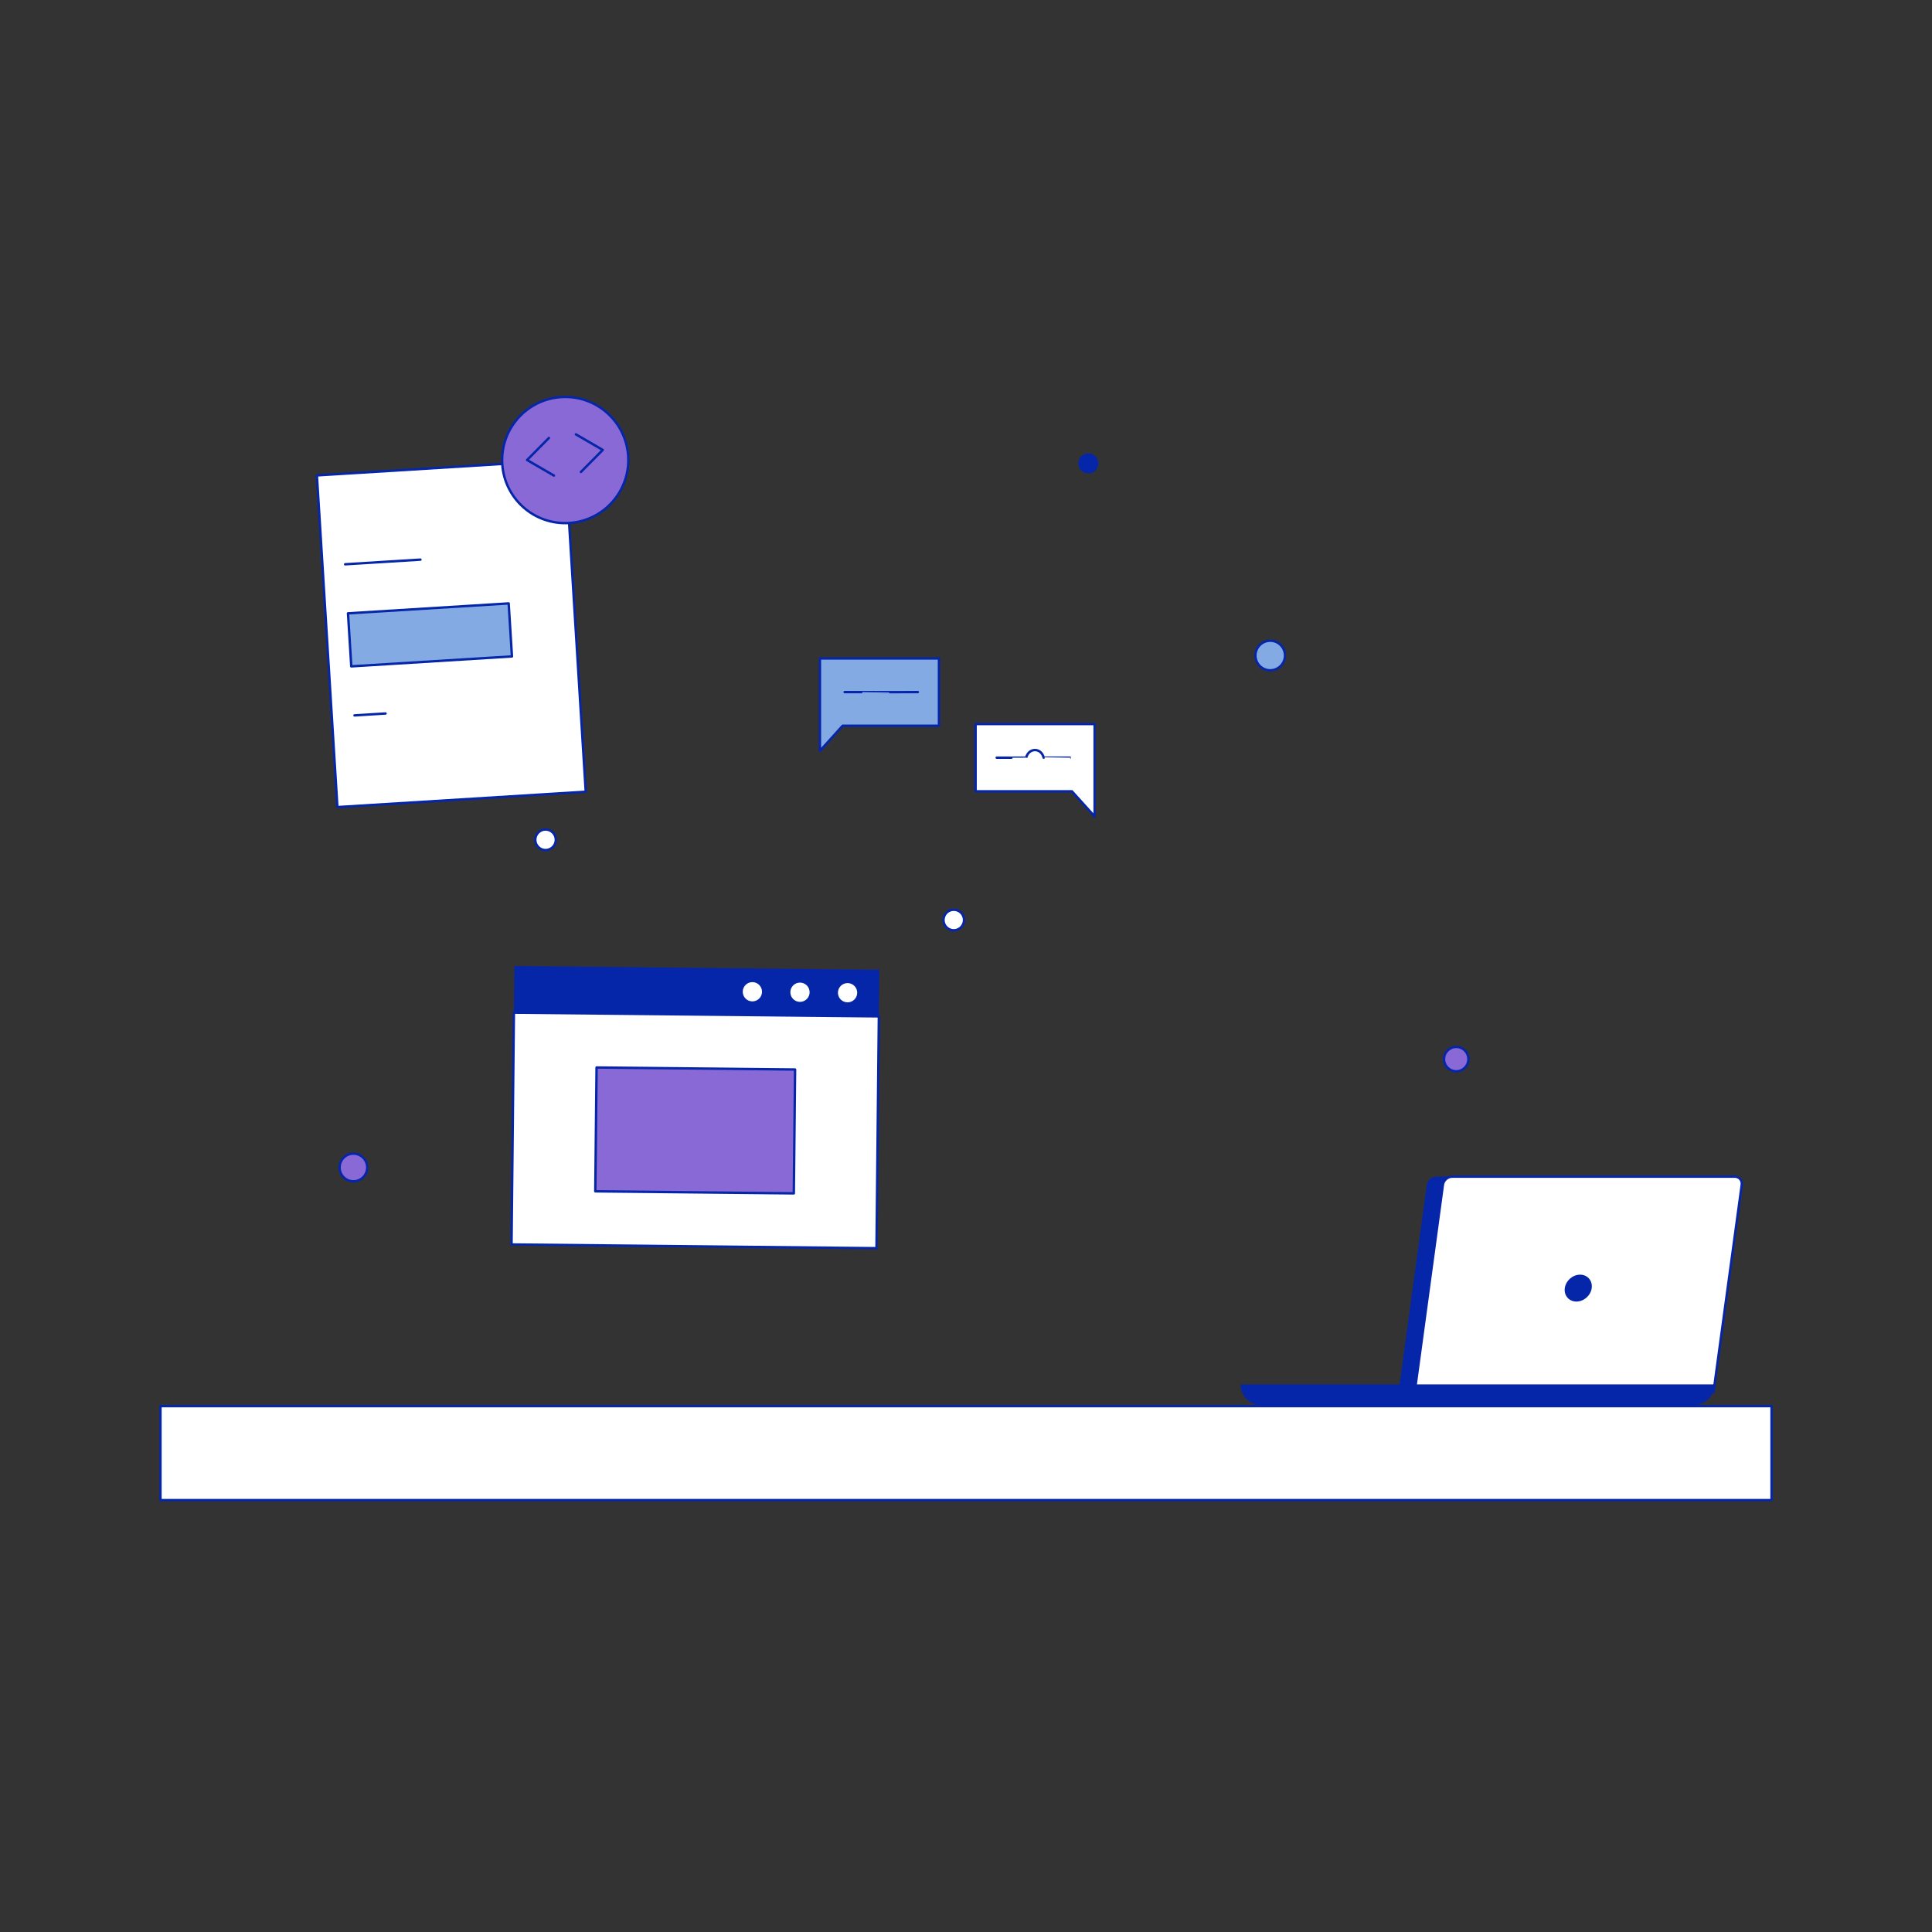 <svg width="1600" height="1600" viewBox="0 0 1600 1600" fill="none" xmlns="http://www.w3.org/2000/svg">
<rect x="0" y="0" width="1600" height="1600" fill="#333333" stroke="none"/>
<g clip-path="url(#clip0_2_8946)">
<mask id="mask0_2_8946" style="mask-type:luminance" maskUnits="userSpaceOnUse" x="0" y="0" width="1600" height="1600">
<path d="M1600 0H0V1600H1600V0Z" fill="white"/>
</mask>
<g mask="url(#mask0_2_8946)">
<mask id="mask1_2_8946" style="mask-type:luminance" maskUnits="userSpaceOnUse" x="51" y="51" width="1498" height="1498">
<path d="M1549 51H51V1549H1549V51Z" fill="white"/>
</mask>
<g mask="url(#mask1_2_8946)">
<mask id="mask2_2_8946" style="mask-type:luminance" maskUnits="userSpaceOnUse" x="51" y="51" width="1498" height="1498">
<path d="M51 51H1549V1549H51V51Z" fill="white"/>
</mask>
<g mask="url(#mask2_2_8946)">
<path d="M1216.08 877.11C1216.08 882.692 1211.56 887.218 1205.98 887.218C1200.4 887.218 1195.87 882.692 1195.87 877.11C1195.87 871.529 1200.4 867.003 1205.98 867.003C1211.56 867.003 1216.08 871.529 1216.08 877.11Z" fill="#8869D5"/>
<path d="M1216.08 877.11C1216.08 882.692 1211.56 887.218 1205.98 887.218C1200.4 887.218 1195.87 882.692 1195.87 877.11C1195.87 871.529 1200.4 867.003 1205.98 867.003C1211.56 867.003 1216.08 871.529 1216.08 877.11Z" stroke="#0626A9" stroke-width="2" stroke-linecap="round" stroke-linejoin="round"/>
<path d="M304.135 966.852C304.135 973.185 299.001 978.318 292.669 978.318C286.336 978.318 281.202 973.185 281.202 966.852C281.202 960.519 286.336 955.386 292.669 955.386C299.001 955.386 304.135 960.519 304.135 966.852Z" fill="#8869D5"/>
<path d="M304.135 966.852C304.135 973.185 299.001 978.318 292.669 978.318C286.336 978.318 281.202 973.185 281.202 966.852C281.202 960.519 286.336 955.386 292.669 955.386C299.001 955.386 304.135 960.519 304.135 966.852Z" stroke="#0626A9" stroke-width="2" stroke-linecap="round" stroke-linejoin="round"/>
<path d="M798.382 761.91C798.382 766.615 794.567 770.431 789.861 770.431C785.156 770.431 781.341 766.615 781.341 761.91C781.341 757.204 785.156 753.389 789.861 753.389C794.567 753.389 798.382 757.204 798.382 761.91Z" fill="white"/>
<path d="M798.382 761.91C798.382 766.615 794.567 770.431 789.861 770.431C785.156 770.431 781.341 766.615 781.341 761.91C781.341 757.204 785.156 753.389 789.861 753.389C794.567 753.389 798.382 757.204 798.382 761.91Z" stroke="#0626A9" stroke-width="2" stroke-linecap="round" stroke-linejoin="round"/>
<path d="M460.318 695.474C460.318 700.18 456.503 703.995 451.797 703.995C447.092 703.995 443.277 700.18 443.277 695.474C443.277 690.769 447.092 686.953 451.797 686.953C456.503 686.953 460.318 690.769 460.318 695.474Z" fill="white"/>
<path d="M460.318 695.474C460.318 700.18 456.503 703.995 451.797 703.995C447.092 703.995 443.277 700.18 443.277 695.474C443.277 690.769 447.092 686.953 451.797 686.953C456.503 686.953 460.318 690.769 460.318 695.474Z" stroke="#0626A9" stroke-width="2" stroke-linecap="round" stroke-linejoin="round"/>
<path d="M1064.19 542.863C1064.19 549.633 1058.7 555.12 1051.94 555.12C1045.17 555.12 1039.68 549.633 1039.68 542.863C1039.68 536.093 1045.17 530.605 1051.94 530.605C1058.7 530.605 1064.19 536.093 1064.19 542.863Z" fill="#84AAE4"/>
<path d="M1064.19 542.863C1064.19 549.633 1058.7 555.12 1051.94 555.12C1045.17 555.12 1039.68 549.633 1039.68 542.863C1039.68 536.093 1045.17 530.605 1051.94 530.605C1058.7 530.605 1064.19 536.093 1064.19 542.863Z" stroke="#0626A9" stroke-width="2" stroke-linecap="round" stroke-linejoin="round"/>
<path d="M908.679 383.742C908.679 387.804 905.386 391.097 901.325 391.097C897.263 391.097 893.97 387.804 893.97 383.742C893.97 379.681 897.263 376.388 901.325 376.388C905.386 376.388 908.679 379.681 908.679 383.742Z" fill="#0626A9"/>
<path d="M908.679 383.742C908.679 387.804 905.386 391.097 901.325 391.097C897.263 391.097 893.97 387.804 893.97 383.742C893.97 379.681 897.263 376.388 901.325 376.388C905.386 376.388 908.679 379.681 908.679 383.742Z" stroke="#0626A9" stroke-width="2" stroke-linecap="round" stroke-linejoin="round"/>
</g>
<mask id="mask3_2_8946" style="mask-type:luminance" maskUnits="userSpaceOnUse" x="51" y="114" width="1498" height="1499">
<path d="M51 114.665H1549V1612.66H51V114.665Z" fill="white"/>
</mask>
<g mask="url(#mask3_2_8946)">
<path d="M485.081 655.682L279.424 668.401L262.435 393.702L468.092 380.983L485.081 655.682Z" fill="white"/>
<path d="M485.081 655.682L279.424 668.401L262.435 393.702L468.092 380.983L485.081 655.682Z" stroke="#0626A9" stroke-width="2" stroke-linecap="round" stroke-linejoin="round"/>
<path d="M293.58 592.468C293.58 592.468 304.178 591.813 319.288 590.878" stroke="#0626A9" stroke-width="2" stroke-linecap="round" stroke-linejoin="round"/>
<path d="M423.975 543.619L290.915 551.849L288.201 507.95L421.26 499.72L423.975 543.619Z" fill="#84AAE4"/>
<path d="M423.975 543.619L290.915 551.849L288.201 507.95L421.26 499.72L423.975 543.619Z" stroke="#0626A9" stroke-width="2" stroke-linecap="round" stroke-linejoin="round"/>
<path d="M285.839 467.313L348.186 463.457" stroke="#0626A9" stroke-width="2" stroke-linecap="round" stroke-linejoin="round"/>
<path d="M520.242 377.758C522.023 406.559 500.119 431.351 471.318 433.131C442.517 434.913 417.725 413.009 415.944 384.208C414.163 355.407 436.067 330.615 464.867 328.834C493.668 327.052 518.46 348.956 520.242 377.758Z" fill="#8869D5"/>
<path d="M520.242 377.758C522.023 406.559 500.119 431.351 471.318 433.131C442.517 434.913 417.725 413.009 415.944 384.208C414.163 355.407 436.067 330.615 464.867 328.834C493.668 327.052 518.46 348.956 520.242 377.758Z" stroke="#0626A9" stroke-width="2" stroke-linecap="round" stroke-linejoin="round"/>
<path d="M458.727 393.848L436.496 380.958L454.576 362.697" stroke="#0626A9" stroke-width="2" stroke-linecap="round" stroke-linejoin="round"/>
<path d="M481.09 390.869L499.171 372.608L476.939 359.718" stroke="#0626A9" stroke-width="2" stroke-linecap="round" stroke-linejoin="round"/>
</g>
<path d="M777.62 545.321V601.015H697.848L679.022 621.863V545.321H777.62Z" fill="#84AAE4"/>
<path d="M777.62 545.321V601.015H697.848L679.022 621.863V545.321H777.62Z" stroke="#0626A9" stroke-width="2" stroke-linecap="round" stroke-linejoin="round"/>
<path d="M760.132 573.168C760.132 573.168 714.099 573.252 714.099 573.168C709.418 573.193 704.327 573.193 699.587 573.168C699.587 573.134 699.478 573.168 699.478 573.168" stroke="#0626A9" stroke-width="2" stroke-linecap="round" stroke-linejoin="round"/>
<path d="M807.932 599.624V655.318H887.704L906.53 676.166V599.624H807.932Z" fill="white"/>
<path d="M807.932 599.624V655.318H887.704L906.53 676.166V599.624H807.932Z" stroke="#0626A9" stroke-width="2" stroke-linecap="round" stroke-linejoin="round"/>
<path d="M825.421 627.471C825.421 627.471 849.803 627.554 849.803 627.471C852.026 619.011 862.266 619.07 864.315 627.471C864.315 627.437 886.075 627.471 886.075 627.471" stroke="#0626A9" stroke-width="2" stroke-linecap="round" stroke-linejoin="round"/>
<mask id="mask4_2_8946" style="mask-type:luminance" maskUnits="userSpaceOnUse" x="51" y="51" width="1498" height="1498">
<path d="M51 51H1549V1549H51V51Z" fill="white"/>
</mask>
<g mask="url(#mask4_2_8946)">
<path d="M423.628 1030.62L725.879 1033.7L727.836 841.708L425.585 838.627L423.628 1030.62Z" fill="white"/>
<path d="M423.628 1030.62L725.879 1033.7L727.836 841.708L425.585 838.627L423.628 1030.62Z" stroke="#0626A9" stroke-width="2" stroke-linecap="round" stroke-linejoin="round"/>
<path d="M425.584 838.628L727.835 841.708L728.229 803.081L425.978 800L425.584 838.628Z" fill="#0626A9"/>
<path d="M710.904 822.22C710.853 827.179 706.793 831.158 701.833 831.108C696.874 831.057 692.895 826.996 692.945 822.037C692.996 817.078 697.057 813.099 702.016 813.15C706.975 813.2 710.954 817.261 710.904 822.22Z" fill="white"/>
<path d="M710.904 822.22C710.853 827.179 706.793 831.158 701.833 831.108C696.874 831.057 692.895 826.996 692.945 822.037C692.996 817.078 697.057 813.099 702.016 813.15C706.975 813.2 710.954 817.261 710.904 822.22Z" stroke="#0626A9" stroke-width="2" stroke-linecap="round" stroke-linejoin="round"/>
<path d="M671.488 821.818C671.438 826.778 667.376 830.757 662.417 830.706C657.459 830.656 653.48 826.594 653.53 821.635C653.581 816.676 657.641 812.697 662.601 812.748C667.56 812.798 671.539 816.859 671.488 821.818Z" fill="white"/>
<path d="M671.488 821.818C671.438 826.778 667.376 830.757 662.417 830.706C657.459 830.656 653.48 826.594 653.53 821.635C653.581 816.676 657.641 812.697 662.601 812.748C667.56 812.798 671.539 816.859 671.488 821.818Z" stroke="#0626A9" stroke-width="2" stroke-linecap="round" stroke-linejoin="round"/>
<path d="M632.071 821.417C632.021 826.376 627.959 830.355 623.001 830.304C618.042 830.254 614.063 826.193 614.113 821.233C614.164 816.275 618.224 812.296 623.184 812.346C628.143 812.397 632.122 816.457 632.071 821.417Z" fill="white"/>
<path d="M632.071 821.417C632.021 826.376 627.959 830.355 623.001 830.304C618.042 830.254 614.063 826.193 614.113 821.233C614.164 816.275 618.224 812.296 623.184 812.346C628.143 812.397 632.122 816.457 632.071 821.417Z" stroke="#0626A9" stroke-width="2" stroke-linecap="round" stroke-linejoin="round"/>
<path d="M657.41 988.289L493.007 986.61L494.053 884.043L658.456 885.719L657.41 988.289Z" fill="#8869D5"/>
<path d="M657.41 988.289L493.007 986.61L494.053 884.043L658.456 885.719L657.41 988.289Z" stroke="#0626A9" stroke-width="2" stroke-linecap="round" stroke-linejoin="round"/>
</g>
<path d="M1157.81 1156.02H1409.56L1433.35 981.302C1433.87 977.505 1431.21 974.428 1427.41 974.428H1189.41C1185.6 974.428 1182.11 977.505 1181.6 981.302L1157.81 1156.02Z" fill="#0626A9"/>
<path d="M1171.57 1152.94H1419.06L1442.45 981.186C1442.95 977.454 1440.34 974.428 1436.6 974.428H1202.63C1198.9 974.428 1195.46 977.454 1194.95 981.186L1171.57 1152.94Z" fill="white"/>
<path d="M1171.57 1152.94H1419.06L1442.45 981.186C1442.95 977.454 1440.34 974.428 1436.6 974.428H1202.63C1198.9 974.428 1195.46 977.454 1194.95 981.186L1171.57 1152.94Z" stroke="#0626A9" stroke-width="2" stroke-linecap="round" stroke-linejoin="round"/>
<path d="M1295.9 1066.77C1295.06 1072.92 1299.37 1077.9 1305.52 1077.9C1311.67 1077.9 1317.33 1072.92 1318.18 1066.77C1319.01 1060.61 1314.7 1055.62 1308.55 1055.62C1302.4 1055.62 1296.74 1060.61 1295.9 1066.77Z" fill="#0626A9"/>
<path d="M1044.6 1163.74H1402.6C1412.12 1163.74 1419.83 1156.03 1419.83 1146.51H1027.37C1027.37 1156.03 1035.08 1163.74 1044.6 1163.74Z" fill="#0626A9"/>
<path d="M1467.13 1242.34H132.867V1164.48H1467.13V1242.34Z" fill="white"/>
<path d="M1467.13 1242.34H132.867V1164.48H1467.13V1242.34Z" stroke="#0626A9" stroke-width="2" stroke-linecap="round" stroke-linejoin="round"/>
</g>
</g>
</g>
<defs>
<clipPath id="clip0_2_8946">
<rect width="1600" height="1600" fill="white"/>
</clipPath>
</defs>
</svg>
